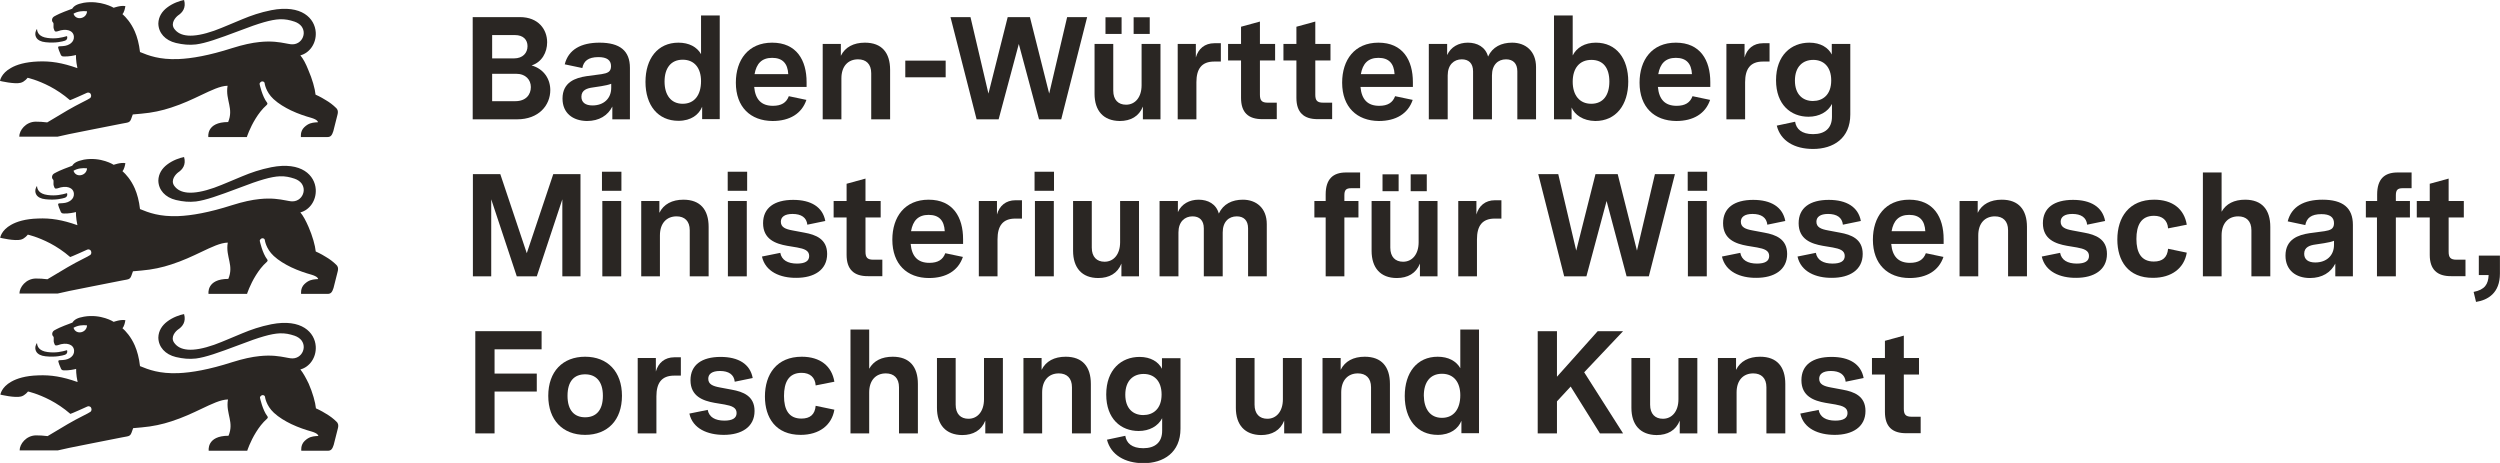 <?xml version="1.0" encoding="UTF-8"?> <svg xmlns="http://www.w3.org/2000/svg" xmlns:xlink="http://www.w3.org/1999/xlink" version="1.1" id="Ebene_1" x="0px" y="0px" viewBox="0 0 1350 250" style="enable-background:new 0 0 1350 250;" xml:space="preserve"> <style type="text/css"> .st0{fill:#2A2623;} </style> <g id="logo-m-mwk"> <g id="BaWue_MWK_Logo_rgb_pos" transform="translate(1, 1)"> <g id="MInisterien_in_Pfade" transform="translate(40.862, 14.833)"> <polygon id="Path" class="st0" points="213.5,78.2 228.3,78.2 242.6,120.9 256.9,78.2 271.6,78.2 271.6,133.4 261.8,133.4 261.8,91.8 248,133.4 237.2,133.4 223.4,91.8 223.4,133.4 213.5,133.4 "></polygon> <path id="Shape" class="st0" d="M283.2,76.9h10.5v10.3h-10.5V76.9L283.2,76.9z M283.4,92.7h10.2v40.7h-10.2V92.7z"></path> <path id="Path_00000173129878931654661820000000796906966692929421_" class="st0" d="M304.4,92.7h9.8v6.4c2.3-4.7,6.9-7.1,13-7.1 c9.1,0,13.6,5.4,13.6,14.7v26.7h-10.2v-24.9c0-5-2.8-7.5-7.1-7.5c-5.3,0-9,3.6-9,10.3v22.1h-10.1V92.7L304.4,92.7z"></path> <path id="Shape_00000030463356216743610800000001716269066558996614_" class="st0" d="M351.1,76.9h10.5v10.3h-10.5V76.9 L351.1,76.9z M351.2,92.7h10.2v40.7h-10.2V92.7z"></path> <path id="Path_00000041988419881640866930000015336870270355919786_" class="st0" d="M369.6,122.7l9.9-2c0.7,3.9,4,5.8,9,5.8 c4.3,0,6.6-1.3,6.6-4.1c0-3-2.7-3.9-6.5-4.6l-5.4-0.9c-6.2-1.1-13-3.5-13-12.2c0-8.3,6.1-12.6,16.3-12.6 c9.5,0,15.9,3.8,17.3,11.4l-9.7,2c-0.4-3.9-3.3-5.8-8-5.8c-4.2,0-6.3,1.6-6.3,4.2c0,3,2.5,4,6.3,4.7l6.4,1.2 c6.1,1.1,12.3,3.4,12.3,11.5c0,8.7-7.1,12.9-16.6,12.9C379.5,134.3,371.4,130.9,369.6,122.7L369.6,122.7z"></path> <path id="Path_00000176027484502154048360000007114474238560573609_" class="st0" d="M415.3,121.8v-20.2h-7v-8.9h7v-9.3l10.2-2.8 v12.1h8.2v8.9h-8.2v18.5c0,3.1,1,4.3,4.2,4.3h4.9v8.9h-7.6C419.2,133.4,415.3,129.6,415.3,121.8L415.3,121.8z"></path> <path id="Shape_00000065059072177701850750000015088676373398804112_" class="st0" d="M440,113.6c0-12.3,6.7-21.6,19.6-21.6 c13.2,0,18.6,9.5,18.6,21.3v2.6h-28.3c0.6,6.8,3.9,10.2,10.1,10.2c4.6,0,7.3-1.7,8.6-5.2l9.5,2c-2.5,7.4-9,11.4-18.3,11.4 C447.9,134.3,440,126.8,440,113.6L440,113.6z M468.3,109c-0.3-5.8-3.1-8.8-8.7-8.8c-5.6,0-8.5,3.1-9.5,8.8H468.3z"></path> <path id="Path_00000058559116983073567390000002962383654601821846_" class="st0" d="M486.7,92.7h9.8v7.3c1.3-4.7,4.8-7.7,10-7.7 h3.5v9.9h-3.6c-6.9,0-9.6,4.1-9.6,11.2v20h-10.1V92.7L486.7,92.7z"></path> <path id="Shape_00000116193199891009439870000011440556063766190506_" class="st0" d="M516.8,76.9h10.5v10.3h-10.5V76.9 L516.8,76.9z M517,92.7h10.2v40.7H517V92.7z"></path> <path id="Path_00000172415291305584660870000001733089201219073460_" class="st0" d="M537.6,119.6V92.7h10.1v25.2 c0,5,2.7,7.6,6.9,7.6c5,0,8.4-4.1,8.4-10.5V92.7h10.2v40.7h-9.5v-6.9c-2.1,5.3-6.6,7.8-12.5,7.8 C542.4,134.3,537.6,128.8,537.6,119.6L537.6,119.6z"></path> <path id="Path_00000143610216315615793780000014093526803355274897_" class="st0" d="M584.3,92.7h9.9v6c2-4.4,6.2-6.7,11.2-6.7 c5,0,9.5,2.3,10.9,7.5c2.4-5.2,7.2-7.5,13-7.5c7.2,0,12.9,4.5,12.9,13.2v28.2h-10.1v-25.9c0-4.4-2.4-6.5-6.1-6.5 c-4.3,0-7.6,2.9-7.6,8.7v23.7h-10.2v-25.9c0-4.4-2.4-6.5-6.1-6.5c-4.2,0-7.6,2.9-7.6,8.7v23.7h-10.2V92.7L584.3,92.7z"></path> <path id="Path_00000121987135730141801420000018315734347973160584_" class="st0" d="M674,101.6h-6.1v-8.9h6.1v-3.5 c0-8.3,3.9-11.9,11-11.9h7.6v8.5h-4.9c-2.8,0-3.6,1.1-3.6,3.9v3h7.6v8.9h-7.6v31.8H674V101.6z"></path> <path id="Shape_00000100375730199764254540000003180643006177331889_" class="st0" d="M698.8,119.6V92.7h10.1v25.2 c0,5,2.7,7.6,6.9,7.6c5,0,8.4-4.1,8.4-10.5V92.7h10.2v40.7h-9.5v-6.9c-2.1,5.3-6.6,7.8-12.5,7.8 C703.6,134.3,698.8,128.8,698.8,119.6L698.8,119.6z M704.7,78.3h8.7v9.1h-8.7V78.3z M719.9,78.3h8.7v9.1h-8.7V78.3z"></path> <path id="Path_00000107586936274390356850000012207926100279901107_" class="st0" d="M745.6,92.7h9.8v7.3c1.3-4.7,4.8-7.7,10-7.7 h3.5v9.9h-3.6c-6.9,0-9.6,4.1-9.6,11.2v20h-10.1V92.7L745.6,92.7z"></path> <polygon id="Path_00000039096432985519367000000006304336090226537141_" class="st0" points="788.8,78.2 799.6,78.2 809.3,119.5 819.7,78.2 831.7,78.2 842.1,119.5 851.8,78.2 862.6,78.2 848.5,133.4 836.5,133.4 825.7,92.7 814.8,133.4 802.8,133.4 788.8,78.2 "></polygon> <path id="Shape_00000131348704522716570070000016854431676210810018_" class="st0" d="M869.5,76.9H880v10.3h-10.5V76.9 L869.5,76.9z M869.6,92.7h10.2v40.7h-10.2V92.7z"></path> <path id="Path_00000151531260343567978390000011639552138544751295_" class="st0" d="M888,122.7l9.9-2c0.7,3.9,4,5.8,9,5.8 c4.3,0,6.6-1.3,6.6-4.1c0-3-2.7-3.9-6.5-4.6l-5.4-0.9c-6.2-1.1-13-3.5-13-12.2c0-8.3,6.1-12.6,16.3-12.6 c9.5,0,15.9,3.8,17.3,11.4l-9.7,2c-0.4-3.9-3.3-5.8-8-5.8c-4.2,0-6.3,1.6-6.3,4.2c0,3,2.5,4,6.3,4.7l6.4,1.2 c6.1,1.1,12.3,3.4,12.3,11.5c0,8.7-7.1,12.9-16.6,12.9C897.9,134.3,889.8,130.9,888,122.7L888,122.7z"></path> <path id="Path_00000103967762451320136130000008046012657819408048_" class="st0" d="M928.8,122.7l9.9-2c0.7,3.9,4,5.8,9,5.8 c4.3,0,6.6-1.3,6.6-4.1c0-3-2.7-3.9-6.5-4.6l-5.4-0.9c-6.2-1.1-13-3.5-13-12.2c0-8.3,6.1-12.6,16.3-12.6 c9.5,0,15.9,3.8,17.3,11.4l-9.7,2c-0.4-3.9-3.3-5.8-8-5.8c-4.2,0-6.3,1.6-6.3,4.2c0,3,2.5,4,6.3,4.7l6.4,1.2 c6.1,1.1,12.3,3.4,12.3,11.5c0,8.7-7.1,12.9-16.6,12.9C938.7,134.3,930.6,130.9,928.8,122.7L928.8,122.7z"></path> <path id="Shape_00000024695747215692468890000017754336820156577666_" class="st0" d="M969.5,113.6c0-12.3,6.7-21.6,19.6-21.6 c13.2,0,18.6,9.5,18.6,21.3v2.6h-28.3c0.6,6.8,3.9,10.2,10.1,10.2c4.6,0,7.3-1.7,8.6-5.2l9.5,2c-2.5,7.4-9,11.4-18.3,11.4 C977.5,134.3,969.5,126.8,969.5,113.6L969.5,113.6z M997.8,109c-0.3-5.8-3.1-8.8-8.7-8.8c-5.6,0-8.5,3.1-9.5,8.8H997.8z"></path> <path id="Path_00000178201280290497657560000015386408931090290105_" class="st0" d="M1016.3,92.7h9.8v6.4 c2.3-4.7,6.9-7.1,13-7.1c9.1,0,13.6,5.4,13.6,14.7v26.7h-10.2v-24.9c0-5-2.8-7.5-7.1-7.5c-5.3,0-9,3.6-9,10.3v22.1h-10.1V92.7 L1016.3,92.7z"></path> <path id="Path_00000055690434222702885740000003742204538010006710_" class="st0" d="M1060.7,122.7l9.9-2c0.7,3.9,4,5.8,9,5.8 c4.3,0,6.6-1.3,6.6-4.1c0-3-2.7-3.9-6.5-4.6l-5.4-0.9c-6.2-1.1-13-3.5-13-12.2c0-8.3,6.1-12.6,16.3-12.6 c9.5,0,15.9,3.8,17.3,11.4l-9.7,2c-0.4-3.9-3.3-5.8-8-5.8c-4.2,0-6.3,1.6-6.3,4.2c0,3,2.5,4,6.3,4.7l6.4,1.2 c6.1,1.1,12.3,3.4,12.3,11.5c0,8.7-7.1,12.9-16.6,12.9C1070.6,134.3,1062.5,130.9,1060.7,122.7L1060.7,122.7z"></path> <path id="Path_00000156565177311609799200000016521688158517383597_" class="st0" d="M1101.5,113.5c0-12.1,6.4-21.5,19.9-21.5 c9.9,0,16.2,5,17.6,13.5l-10.1,2c-0.3-4.4-3.1-6.8-7.6-6.8c-7.1,0-9.5,5.3-9.5,12.5c0,7.4,2.6,12.2,9.4,12.2 c4.7,0,7.3-2.2,7.7-6.9l10.1,2.1c-1.4,8.4-8.2,13.6-18.2,13.6C1107.3,134.3,1101.5,125,1101.5,113.5L1101.5,113.5z"></path> <path id="Path_00000139253482595902119980000001121559815419252923_" class="st0" d="M1147.7,77.3h10.1v21.2 c2.4-4.3,6.8-6.5,12.7-6.5c9.1,0,13.6,5.4,13.6,14.7v26.7h-10.2v-24.9c0-5-2.8-7.5-7.1-7.5c-5.3,0-9,3.6-9,10.3v22.1h-10.1V77.3 L1147.7,77.3z"></path> <path id="Shape_00000028303258037817717400000005776184173780138905_" class="st0" d="M1192.3,122.2c0-8.9,7-11.2,12.9-12.1 l8.2-1.1c3.1-0.5,5.1-1.2,5.1-4.3c0-3.3-2.3-4.9-6.8-4.9c-5.6,0-8,2.2-8.7,5.9l-9.5-2c2-8,8.8-11.7,18.8-11.7 c11,0,16.4,4.4,16.4,13.6v27.8h-9.5v-6.9c-2.4,4.8-7.1,7.8-13.7,7.8C1197.8,134.3,1192.3,130,1192.3,122.2L1192.3,122.2z M1208.4,125.9c6,0,10.1-3.7,10.1-9.5v-2.2c-1.5,0.6-3.1,0.9-5.4,1.3l-4.6,0.7c-2.9,0.4-6.1,1.3-6.1,5 C1202.4,124.3,1204.6,125.9,1208.4,125.9z"></path> <path id="Path_00000151542965415597952660000006269882607624091292_" class="st0" d="M1241.8,101.6h-6.1v-8.9h6.1v-3.5 c0-8.3,3.9-11.9,11-11.9h7.6v8.5h-4.9c-2.8,0-3.6,1.1-3.6,3.9v3h7.6v8.9h-7.6v31.8h-10.2V101.6z"></path> <path id="Path_00000076562556085902579870000006423269558976962750_" class="st0" d="M1270.2,121.8v-20.2h-7v-8.9h7v-9.3 l10.2-2.8v12.1h8.2v8.9h-8.2v18.5c0,3.1,1,4.3,4.2,4.3h4.9v8.9h-7.6C1274.1,133.4,1270.2,129.6,1270.2,121.8L1270.2,121.8z"></path> <path id="Path_00000031199290713731092330000014544008040474996116_" class="st0" d="M1302,132.7h-5.3v-10.5h11.4v9.7 c0,10.5-6.5,14.3-12.9,15.3l-1.3-5.4C1300,140.6,1301.8,137.6,1302,132.7L1302,132.7z"></path> <polygon id="Path_00000031929265216809724790000000393342309701440906_" class="st0" points="214.8,163 250.6,163 250.6,172.8 225.2,172.8 225.2,185.9 248,185.9 248,195.6 225.2,195.6 225.2,218.2 214.8,218.2 214.8,163 "></polygon> <path id="Shape_00000161603690240342523660000001752219291521802430_" class="st0" d="M254.2,197.9c0-13.1,7.8-21.1,19.9-21.1 c12.1,0,19.9,8,19.9,21.1s-7.7,21.1-19.9,21.1C262,219,254.2,211,254.2,197.9z M274.1,209.5c5.8,0,9.6-3.6,9.6-11.6 s-3.9-11.6-9.6-11.6c-5.8,0-9.5,3.6-9.5,11.6S268.4,209.5,274.1,209.5z"></path> <path id="Path_00000069382461416288751700000001052418905177681054_" class="st0" d="M302.5,177.5h9.8v7.3 c1.3-4.7,4.8-7.7,10-7.7h3.5v9.9h-3.6c-6.9,0-9.6,4.1-9.6,11.2v20h-10.1V177.5L302.5,177.5z"></path> <path id="Path_00000018950331808350234850000010846944252966658956_" class="st0" d="M330.4,207.5l9.9-2c0.7,3.9,4,5.8,9,5.8 c4.3,0,6.6-1.3,6.6-4.1c0-3-2.7-3.9-6.5-4.6l-5.4-0.9c-6.2-1.1-13-3.5-13-12.2c0-8.3,6.1-12.6,16.3-12.6 c9.5,0,15.9,3.8,17.3,11.4l-9.7,2c-0.4-3.9-3.3-5.8-8-5.8c-4.2,0-6.3,1.6-6.3,4.2c0,3,2.5,4,6.3,4.7l6.4,1.2 c6.1,1.1,12.3,3.4,12.3,11.5c0,8.7-7.1,12.9-16.6,12.9C340.3,219,332.2,215.7,330.4,207.5L330.4,207.5z"></path> <path id="Path_00000164495205191946985240000005416403474259253925_" class="st0" d="M371.2,198.3c0-12.1,6.4-21.5,19.9-21.5 c9.9,0,16.2,5,17.6,13.5l-10.1,2c-0.3-4.4-3.1-6.8-7.6-6.8c-7.1,0-9.5,5.3-9.5,12.5c0,7.4,2.6,12.2,9.4,12.2 c4.7,0,7.3-2.2,7.7-6.9l10.1,2.1c-1.4,8.4-8.2,13.6-18.2,13.6C377,219,371.2,209.7,371.2,198.3L371.2,198.3z"></path> <path id="Path_00000132084448679299672530000015245744873373309324_" class="st0" d="M417.4,162.1h10.1v21.2 c2.4-4.3,6.8-6.5,12.7-6.5c9.1,0,13.6,5.4,13.6,14.7v26.7h-10.2v-24.9c0-5-2.8-7.5-7.1-7.5c-5.3,0-9,3.6-9,10.3v22.1h-10.1V162.1 L417.4,162.1z"></path> <path id="Path_00000148661079625992253170000011530987310724491678_" class="st0" d="M464.1,204.4v-26.9h10.1v25.2 c0,5,2.7,7.6,6.9,7.6c5,0,8.4-4.1,8.4-10.5v-22.3h10.2v40.7h-9.5v-6.9c-2.1,5.3-6.6,7.8-12.5,7.8 C468.9,219,464.1,213.6,464.1,204.4L464.1,204.4z"></path> <path id="Path_00000155824889948721648720000016746174176656041148_" class="st0" d="M510.8,177.5h9.8v6.4 c2.3-4.7,6.9-7.1,13-7.1c9.1,0,13.6,5.4,13.6,14.7v26.7H537v-24.9c0-5-2.8-7.5-7.1-7.5c-5.3,0-9,3.6-9,10.3v22.1h-10.1V177.5 L510.8,177.5z"></path> <path id="Shape_00000178901888732926310350000004769879205890144896_" class="st0" d="M555.9,221.6l9.9-2.1 c0.6,3.9,3.5,6.7,9.7,6.7c6.4,0,10.2-3.2,10.2-9.4V210c-2.2,4.3-6.9,6.9-12.7,6.9c-9.5,0-17.5-6.5-17.5-19.7 c0-13.5,8.2-20.3,18-20.3c6.1,0,10.2,2.7,12.1,6.4v-5.7h10v38.1c0,12.8-9.1,18.6-20.1,18.6C565.5,234.2,558,229.8,555.9,221.6 L555.9,221.6z M575.5,208.3c5.3,0,9.9-3.3,9.9-11.1c0-7.5-4.2-11.1-9.7-11.1s-9.9,3.5-9.9,11.2 C565.8,204.8,570,208.3,575.5,208.3L575.5,208.3z"></path> <path id="Path_00000176008069446841466810000009927625216400054175_" class="st0" d="M625.5,204.4v-26.9h10.1v25.2 c0,5,2.7,7.6,6.9,7.6c5,0,8.4-4.1,8.4-10.5v-22.3h10.2v40.7h-9.5v-6.9c-2.1,5.3-6.6,7.8-12.5,7.8 C630.3,219,625.5,213.6,625.5,204.4L625.5,204.4z"></path> <path id="Path_00000180345700639833943180000010915981350807997370_" class="st0" d="M672.3,177.5h9.8v6.4 c2.3-4.7,6.9-7.1,13-7.1c9.1,0,13.6,5.4,13.6,14.7v26.7h-10.2v-24.9c0-5-2.8-7.5-7.1-7.5c-5.3,0-9,3.6-9,10.3v22.1h-10.1V177.5 L672.3,177.5z"></path> <path id="Shape_00000112601201136991471750000004995018791908674448_" class="st0" d="M716.7,198c0-12.6,6.6-21.2,17.8-21.2 c5.7,0,10,2.3,12.2,6.2v-20.9h10.1v56h-9.5v-6.7c-1.7,4.2-5.9,7.6-12.8,7.6C723.4,219,716.7,210.6,716.7,198L716.7,198z M736.8,209.8c6.4,0,9.9-4.8,9.9-12.2c0-7-3.5-11.6-9.9-11.6c-6.4,0-9.8,4.6-9.8,11.8C727.1,205,730.4,209.8,736.8,209.8z"></path> <polygon id="Path_00000053509504747128348620000000260621033089894059_" class="st0" points="788.5,163 798.9,163 798.9,187.6 820.9,163 834.6,163 813.6,185.2 834.6,218.2 822.1,218.2 806.3,192.9 798.9,200.9 798.9,218.2 788.5,218.2 788.5,163 "></polygon> <path id="Path_00000095296996534369769100000003074915857831234987_" class="st0" d="M839.1,204.4v-26.9h10.1v25.2 c0,5,2.7,7.6,6.9,7.6c5,0,8.4-4.1,8.4-10.5v-22.3h10.2v40.7h-9.5v-6.9c-2.1,5.3-6.6,7.8-12.5,7.8 C843.9,219,839.1,213.6,839.1,204.4L839.1,204.4z"></path> <path id="Path_00000031916254647975222610000010420438764864327060_" class="st0" d="M885.8,177.5h9.8v6.4 c2.3-4.7,6.9-7.1,13-7.1c9.1,0,13.6,5.4,13.6,14.7v26.7H912v-24.9c0-5-2.8-7.5-7.1-7.5c-5.3,0-9,3.6-9,10.3v22.1h-10.1V177.5 L885.8,177.5z"></path> <path id="Path_00000010312739458689699310000013274024083186634674_" class="st0" d="M930.3,207.5l9.9-2c0.7,3.9,4,5.8,9,5.8 c4.3,0,6.6-1.3,6.6-4.1c0-3-2.7-3.9-6.5-4.6l-5.4-0.9c-6.2-1.1-13-3.5-13-12.2c0-8.3,6.1-12.6,16.3-12.6 c9.5,0,15.9,3.8,17.3,11.4l-9.7,2c-0.4-3.9-3.3-5.8-8-5.8c-4.2,0-6.3,1.6-6.3,4.2c0,3,2.5,4,6.3,4.7l6.4,1.2 c6.1,1.1,12.3,3.4,12.3,11.5c0,8.7-7.1,12.9-16.6,12.9C940.2,219,932.1,215.7,930.3,207.5L930.3,207.5z"></path> <path id="Path_00000079469512232539251550000013983722970561518522_" class="st0" d="M976,206.6v-20.2h-7v-8.9h7v-9.3l10.2-2.8 v12.1h8.2v8.9h-8.2v18.5c0,3.1,1,4.3,4.2,4.3h4.9v8.9h-7.6C979.8,218.2,976,214.4,976,206.6L976,206.6z"></path> </g> <g id="BAWUE_in_Pfade" transform="translate(40.859, 1.338)"> <path id="Shape_00000082337816521892165350000018148909403968679596_" class="st0" d="M213.5,6.9h25.4c10,0,14.7,6.7,14.7,13.6 c0,5.4-2.8,10.7-8.4,12.5c6.7,1.9,10.1,7.4,10.1,13.3c0,8.2-6.2,15.8-17.9,15.8h-24V6.9z M235.7,29.2c4.8,0,7.3-3,7.3-6.6 c0-3.4-2.2-6-6.8-6h-12.3v12.6H235.7z M236.4,52.3c5.8,0,8.4-3.6,8.4-7.6c0-3.9-2.7-7.2-8-7.2h-12.9v14.8H236.4L236.4,52.3z"></path> <path id="Shape_00000032628501774331836960000003559131984464307882_" class="st0" d="M261.9,50.9c0-8.9,7-11.2,12.9-12.1 l8.2-1.1c3.1-0.5,5.1-1.2,5.1-4.3c0-3.3-2.3-4.9-6.8-4.9c-5.6,0-8,2.2-8.7,5.9l-9.5-2c2-8,8.8-11.7,18.8-11.7 c11,0,16.4,4.4,16.4,13.6v27.8h-9.5v-6.9c-2.4,4.8-7.1,7.8-13.7,7.8C267.4,62.9,261.9,58.7,261.9,50.9L261.9,50.9z M278.1,54.6 c6,0,10.1-3.7,10.1-9.5v-2.2c-1.5,0.6-3.1,0.9-5.4,1.3l-4.6,0.7c-2.9,0.4-6.1,1.3-6.1,5C272.1,53,274.3,54.6,278.1,54.6z"></path> <path id="Shape_00000107561907141403736920000006397694263671075213_" class="st0" d="M306.7,41.9c0-12.6,6.6-21.2,17.8-21.2 c5.7,0,10,2.3,12.2,6.2V6h10.1v56h-9.5v-6.7c-1.7,4.2-5.9,7.6-12.8,7.6C313.4,62.9,306.7,54.5,306.7,41.9L306.7,41.9z M326.8,53.7c6.4,0,9.9-4.8,9.9-12.2c0-7-3.5-11.6-9.9-11.6c-6.4,0-9.8,4.6-9.8,11.8C317,48.9,320.4,53.7,326.8,53.7L326.8,53.7z "></path> <path id="Shape_00000096776693082126805240000007557907613492347304_" class="st0" d="M355.5,42.3c0-12.3,6.7-21.6,19.6-21.6 c13.2,0,18.6,9.5,18.6,21.3v2.6h-28.3c0.6,6.8,3.9,10.2,10.1,10.2c4.6,0,7.3-1.7,8.6-5.2l9.5,2c-2.5,7.4-9,11.4-18.3,11.4 C363.4,62.9,355.5,55.5,355.5,42.3L355.5,42.3z M383.8,37.7c-0.3-5.8-3.1-8.8-8.7-8.8s-8.5,3.1-9.5,8.8H383.8z"></path> <path id="Path_00000040538033776267252680000008977501928419894683_" class="st0" d="M402.4,21.4h9.8v6.4c2.3-4.7,6.9-7.1,13-7.1 c9.1,0,13.6,5.4,13.6,14.7v26.7h-10.2V37.2c0-5-2.8-7.5-7.1-7.5c-5.3,0-9,3.6-9,10.3v22.1h-10.1V21.4L402.4,21.4z"></path> <polygon id="Path_00000028304302298919102970000014634270415439142579_" class="st0" points="447,30.4 468.8,30.4 468.8,39.4 447,39.4 "></polygon> <polygon id="Path_00000172420815935378903080000002796790336124728498_" class="st0" points="471.4,6.9 482.2,6.9 491.9,48.2 502.3,6.9 514.3,6.9 524.7,48.2 534.4,6.9 545.2,6.9 531.2,62.1 519.2,62.1 508.3,21.4 497.4,62.1 485.5,62.1 471.4,6.9 "></polygon> <path id="Shape_00000013161180696458753910000001889357798206904456_" class="st0" d="M549.2,48.3V21.4h10.1v25.2 c0,5,2.7,7.6,6.9,7.6c5,0,8.4-4.1,8.4-10.5V21.4h10.2v40.7h-9.5v-6.9c-2.1,5.3-6.6,7.8-12.5,7.8C554,62.9,549.2,57.5,549.2,48.3 L549.2,48.3z M555.1,7h8.7V16h-8.7V7z M570.3,7h8.7V16h-8.7V7z"></path> <path id="Path_00000139268092315643306930000010494473365173555095_" class="st0" d="M594.1,21.4h9.8v7.3c1.3-4.7,4.8-7.7,10-7.7 h3.5v9.9h-3.6c-6.9,0-9.6,4.1-9.6,11.2v20h-10.1V21.4z"></path> <path id="Path_00000057861526560044443150000015636508716969666734_" class="st0" d="M628.3,50.5V30.3h-7v-8.9h7v-9.3l10.2-2.8 v12.1h8.2v8.9h-8.2v18.5c0,3.1,1,4.3,4.2,4.3h4.9v8.9h-7.6C632.1,62.1,628.3,58.3,628.3,50.5L628.3,50.5z"></path> <path id="Path_00000016761020922671354630000000491346479672810660_" class="st0" d="M658.2,50.5V30.3h-7v-8.9h7v-9.3l10.2-2.8 v12.1h8.2v8.9h-8.2v18.5c0,3.1,1,4.3,4.2,4.3h4.9v8.9h-7.6C662.1,62.1,658.2,58.3,658.2,50.5L658.2,50.5z"></path> <path id="Shape_00000159441147236257914230000015214732047189642125_" class="st0" d="M682.9,42.3c0-12.3,6.7-21.6,19.6-21.6 c13.2,0,18.6,9.5,18.6,21.3v2.6h-28.3c0.6,6.8,3.9,10.2,10.1,10.2c4.6,0,7.3-1.7,8.6-5.2l9.5,2c-2.5,7.4-9,11.4-18.3,11.4 C690.9,62.9,682.9,55.5,682.9,42.3L682.9,42.3z M711.2,37.7c-0.3-5.8-3.1-8.8-8.7-8.8s-8.5,3.1-9.5,8.8H711.2L711.2,37.7z"></path> <path id="Path_00000110456587926980436470000002095632632485472645_" class="st0" d="M729.7,21.4h9.9v6c2-4.4,6.2-6.7,11.2-6.7 c5,0,9.5,2.3,10.9,7.5c2.4-5.2,7.2-7.5,13-7.5c7.2,0,12.9,4.5,12.9,13.2v28.2h-10.1V36.2c0-4.4-2.4-6.5-6.1-6.5 c-4.3,0-7.6,2.9-7.6,8.7v23.7h-10.2V36.2c0-4.4-2.4-6.5-6.1-6.5c-4.2,0-7.6,2.9-7.6,8.7v23.7h-10.2V21.4L729.7,21.4z"></path> <path id="Shape_00000002351066034316713030000007144571922101028023_" class="st0" d="M806.8,55.7v6.4h-9.5V6h10.1v21.6 c2.1-4.2,6.5-6.9,12.5-6.9c11.1,0,17.5,8.6,17.5,21c0,12.7-6.7,21.3-17.8,21.3C813,62.9,808.5,59.7,806.8,55.7L806.8,55.7z M817.4,53.7c6.5,0,9.8-4.7,9.8-12S823.9,30,817.5,30c-6.5,0-10.1,4.6-10.1,11.8C807.4,49.1,811.1,53.7,817.4,53.7z"></path> <path id="Shape_00000092456520027772234890000002675944661144472499_" class="st0" d="M843.5,42.3c0-12.3,6.7-21.6,19.6-21.6 c13.2,0,18.6,9.5,18.6,21.3v2.6h-28.3c0.6,6.8,3.9,10.2,10.1,10.2c4.6,0,7.3-1.7,8.6-5.2l9.5,2c-2.5,7.4-9,11.4-18.3,11.4 C851.4,62.9,843.5,55.5,843.5,42.3L843.5,42.3z M871.8,37.7c-0.3-5.8-3.1-8.8-8.7-8.8c-5.6,0-8.5,3.1-9.5,8.8H871.8L871.8,37.7z"></path> <path id="Path_00000077320056841065467410000002850713231332729249_" class="st0" d="M890.4,21.4h9.8v7.3c1.3-4.7,4.8-7.7,10-7.7 h3.5v9.9h-3.6c-6.9,0-9.6,4.1-9.6,11.2v20h-10.1V21.4z"></path> <path id="Shape_00000044887876813521035490000003701376942607742898_" class="st0" d="M917.6,65.5l9.9-2.1 c0.6,3.9,3.5,6.7,9.7,6.7c6.4,0,10.2-3.2,10.2-9.4v-6.9c-2.2,4.3-6.9,6.9-12.7,6.9c-9.5,0-17.5-6.5-17.5-19.7 c0-13.5,8.2-20.3,18-20.3c6.1,0,10.2,2.7,12.1,6.4v-5.7h10v38.1c0,12.8-9.1,18.6-20.1,18.6C927.1,78.1,919.6,73.7,917.6,65.5 L917.6,65.5z M937.1,52.2c5.3,0,9.9-3.3,9.9-11.1c0-7.5-4.2-11.1-9.7-11.1c-5.5,0-9.9,3.5-9.9,11.2 C927.4,48.7,931.7,52.2,937.1,52.2L937.1,52.2z"></path> </g> <g id="Logo_aktuell"> <path id="Shape_00000132797976327172337770000014339768748804273083_" class="st0" d="M161.2,198.5c5-1.3,8.7-6.5,8.3-12.5 c-0.5-7.4-7.5-15.1-24-11.9c-6,1.2-10.9,2.9-15.7,4.9c-5,2-9.7,4.2-15.2,6.2c-5.7,2-10.5,2.9-14.2,2.6c-3.4-0.3-5.8-1.5-7.4-3.8 c-2.1-3.1,0.9-6.2,2.2-7.1c2.3-1.5,4.4-4.1,3.2-8.3c-2.2,0.4-6.1,1.7-9.2,4.1c-2.6,2-4.6,4.8-4.7,8.6c0.1,5.1,3.7,9.1,9.5,10.5 c3.9,0.9,7.1,1.2,10.8,0.8c5.3-0.7,11.8-3,23.5-7.4c10.9-4.2,17.1-6,21.8-6.2c3-0.1,5.3,0.4,8,1.3c1.7,0.6,2.9,1.5,3.7,2.5 c0.9,1.2,1.3,2.6,1.2,4c-0.2,2.6-2,5-4.8,5.6c-0.7,0.1-1.4,0.2-2.1,0.1c-0.9-0.1-1.8-0.3-2.9-0.5c-3.2-0.6-7.5-1.4-14.1-0.7 c-4,0.4-8.8,1.4-14.8,3.3c-12.5,4-21.8,5.6-29,5.9c-10.2,0.4-16.1-1.9-20.7-3.8c-0.5-4.4-1.5-8.1-2.8-11.1 c-2.1-4.8-4.9-7.8-6.7-9.4c0,0,1-0.6,1.6-4.3c-2.6-0.5-6.3,0.9-6.3,0.9s-6.8-4.4-16.1-2.8c-3.5,0.6-5.2,1.6-6.2,3.2 c-7.3,2.7-7.9,3.2-9.8,4.2c-1.2,0.8-1.1,1.8-1.1,2c0,0.6,0.3,1,0.4,1.1c0.2,0.2,0.4,0.4,0.4,0.8c0,2.1-0.2,2,0.5,3.7 c0.3,0.7,0.9,0.6,1.7,0.4c4.8-1.8,8.6-0.4,8.8,2.9c0.2,2.8-2.4,4.9-6,5.1c-0.8,0-1.3,0.1-1.6,0.1c-0.6,0-1,0.1-0.9,0.8 c0.1,0.5,0.8,2.5,1.1,3c0.5,1.5,0.9,1.7,2.1,1.7c2.4,0.1,5.4-0.5,6.4-0.8c0,0-0.1,3,0.8,7.1c-8.2-2.9-14.4-3.9-21.3-3.6 c-6.9,0.2-11.5,1.7-14.5,3.4c-5.4,3-5.9,7-5.9,7c0,0,7.9,1.9,11.2,1c2.2-0.6,3.7-2.7,3.7-2.7s5.2,1.1,12.1,4.7 c3.4,1.8,7.1,4.2,10.8,7.4c0.1,0.1,8.8-3.8,9.2-4c1.1-0.4,1.9,0.3,2,0.7c0.3,0.6,0.4,1.6-0.4,2.2c-0.8,0.7-6.6,3.3-12.2,6.6 c-3.6,2.1-7.5,4.5-10.9,6.5c-2.7-0.3-3.8-0.4-6.3-0.4c-5.3,0.1-8.8,4.7-8.8,8.1h20.7c0.9-0.3,9.5-2.1,18.3-3.8 c6.4-1.3,12.8-2.5,16.2-3.2c1.6-0.3,2.5-0.5,2.7-0.5c0.5-0.1,1.1-0.2,1.7-0.7c0.3-0.3,0.6-0.7,0.8-1.3c0.2-0.4,0.9-2.5,0.9-2.5 l4.5-0.4c6-0.5,11.4-1.7,16.2-3.3c6.2-2,11.5-4.5,16.1-6.7c5.7-2.7,10.4-5,14.4-5.1c-0.7,4,0.3,7.1,0.9,10.2 c0.6,2.9,0.9,5.8-0.6,9.4c-12,0-10.7,8.1-10.7,8.1h20.8c0,0,1.5-4.8,4.8-10.1c1.5-2.4,3.4-5,5.9-7.2c0.5-0.5,0.5-0.9,0.2-1.3 c-2.6-3.3-4-9.9-4-9.9c-0.2-0.8,0.8-1.4,1.1-1.5c0.4-0.1,1.4-0.1,1.6,0.9c0,0,0.5,4.6,4.8,8.6c2.7,2.5,6.1,4.5,9.4,6.1 c4,1.9,8,3.2,10.9,4c3.4,1,3.7,2.1,3.7,2.4c-0.1,0-1.3,0.1-1.5,0.1c-1.7,0.2-3.6,0.4-5.9,2.6c-2.3,2.2-1.8,5.3-1.8,5.3h14.3 c1.9,0,2.5-1.1,3.2-3.2c0.4-1.4,2.1-8.2,2.2-8.7c0.6-2.1,0-3.2-0.7-3.8c-1.6-1.6-3.6-3.1-5.5-4.2c-3-1.9-5.6-3-5.6-3 c-0.3-3.2-1.8-8.5-3.9-13.3C164.2,203.1,162.8,200.5,161.2,198.5L161.2,198.5z M38.7,176c2.2-1.3,5-1.6,7.3-1.3 C45.8,178.9,39.9,180,38.7,176z M18.5,185c0.1-0.2,0.2-0.4,0.3-0.5c0,0,0.1-0.2,0.1-0.2c0-0.1,0.1,0,0.1,0c0.1,1.7,1,4.2,5.7,4.8 c4.4,0.6,7.7-0.2,10.5-1c0.3,0.8,0.2,2-1.2,2.5c-1.3,0.4-4.9,1.4-10.4,0.8C18.4,190.9,17.3,187.6,18.5,185L18.5,185z M161.2,113.7c5-1.3,8.7-6.5,8.3-12.5c-0.5-7.4-7.5-15.1-24-11.9c-6,1.2-10.9,2.9-15.7,4.9c-5,2-9.7,4.2-15.2,6.2 c-5.7,2-10.5,2.9-14.2,2.6c-3.4-0.3-5.8-1.5-7.4-3.8C91,96.1,94,93,95.2,92.1c2.3-1.5,4.4-4.1,3.2-8.3c-2.2,0.4-6.1,1.7-9.2,4.1 c-2.6,2-4.6,4.8-4.7,8.6c0.1,5.1,3.7,9.1,9.5,10.5c3.9,0.9,7.1,1.2,10.8,0.8c5.3-0.7,11.8-3,23.5-7.4c10.9-4.2,17.1-6,21.8-6.2 c3-0.1,5.3,0.4,8,1.3c1.7,0.6,2.9,1.5,3.7,2.5c0.9,1.2,1.3,2.6,1.2,4c-0.2,2.6-2,5-4.8,5.6c-0.7,0.1-1.4,0.2-2.1,0.1 c-0.9-0.1-1.8-0.3-2.9-0.5c-3.2-0.6-7.5-1.4-14.1-0.7c-4,0.4-8.8,1.4-14.8,3.3c-12.5,4-21.8,5.6-29,5.9 c-10.2,0.4-16.1-1.9-20.7-3.8c-0.5-4.4-1.5-8.1-2.8-11.1c-2.1-4.8-4.9-7.8-6.7-9.4c0,0,1-0.6,1.6-4.3c-2.6-0.5-6.3,0.9-6.3,0.9 s-6.8-4.4-16.1-2.8C40.6,86,39,86.9,38,88.5c-7.3,2.7-7.9,3.2-9.8,4.2c-1.2,0.8-1.1,1.8-1.1,2c0,0.6,0.3,1,0.4,1.1 c0.2,0.2,0.4,0.4,0.4,0.8c0,2.1-0.2,2,0.5,3.7c0.3,0.7,0.9,0.6,1.7,0.4c4.8-1.8,8.6-0.4,8.8,2.9c0.2,2.8-2.4,4.9-6,5.1 c-0.8,0-1.3,0.1-1.6,0.1c-0.6,0-1,0.1-0.9,0.8c0.1,0.5,0.8,2.5,1.1,3c0.5,1.5,0.9,1.7,2.1,1.7c2.4,0.1,5.4-0.5,6.4-0.8 c0,0-0.1,3,0.8,7.1c-8.2-2.9-14.4-3.9-21.3-3.6c-6.9,0.2-11.5,1.7-14.5,3.4c-5.4,3-5.9,7-5.9,7c0,0,7.9,1.9,11.2,1 c2.2-0.6,3.7-2.7,3.7-2.7s5.2,1.1,12.1,4.7c3.4,1.8,7.1,4.2,10.8,7.4c0.1,0.1,8.8-3.8,9.2-4c1.1-0.4,1.9,0.3,2,0.7 c0.3,0.6,0.4,1.6-0.4,2.2c-0.8,0.7-6.6,3.3-12.2,6.6c-3.6,2.1-7.5,4.5-10.9,6.5c-2.7-0.3-3.8-0.4-6.3-0.4 c-5.3,0.1-8.8,4.7-8.8,8.1h20.7c0.9-0.3,9.5-2.1,18.3-3.8c6.4-1.3,12.8-2.5,16.2-3.2c1.6-0.3,2.5-0.5,2.7-0.5 c0.5-0.1,1.1-0.2,1.7-0.7c0.3-0.3,0.6-0.7,0.8-1.3c0.2-0.4,0.9-2.5,0.9-2.5l4.5-0.4c6-0.5,11.4-1.7,16.2-3.3 c6.2-2,11.5-4.5,16.1-6.7c5.7-2.7,10.4-5,14.4-5.1c-0.7,4,0.3,7.1,0.9,10.2c0.6,2.9,0.9,5.8-0.6,9.4c-12,0-10.7,8.1-10.7,8.1 h20.8c0,0,1.5-4.8,4.8-10.1c1.5-2.4,3.4-5,5.9-7.2c0.5-0.5,0.5-0.9,0.2-1.3c-2.6-3.3-4-9.9-4-9.9c-0.2-0.8,0.8-1.4,1.1-1.5 c0.4-0.1,1.4-0.1,1.6,0.9c0,0,0.5,4.6,4.8,8.6c2.7,2.5,6.1,4.5,9.4,6.1c4,1.9,8,3.2,10.9,4c3.4,1,3.7,2.1,3.7,2.4 c-0.1,0-1.3,0.1-1.5,0.1c-1.7,0.2-3.6,0.4-5.9,2.6c-2.3,2.2-1.8,5.3-1.8,5.3h14.3c1.9,0,2.5-1.1,3.2-3.2c0.4-1.4,2.1-8.2,2.2-8.7 c0.6-2.1,0-3.2-0.7-3.8c-1.6-1.6-3.6-3.1-5.5-4.2c-3-1.9-5.6-3-5.6-3c-0.3-3.2-1.8-8.5-3.9-13.3 C164.2,118.3,162.8,115.6,161.2,113.7L161.2,113.7z M38.7,91.2c2.2-1.3,5-1.6,7.3-1.3C45.8,94,39.9,95.2,38.7,91.2z M18.5,100.2 c0.1-0.2,0.2-0.4,0.3-0.5c0,0,0.1-0.2,0.1-0.2c0-0.1,0.1,0,0.1,0c0.1,1.7,1,4.2,5.7,4.8c4.4,0.6,7.7-0.2,10.5-1 c0.3,0.8,0.2,2-1.2,2.5c-1.3,0.4-4.9,1.4-10.4,0.8C18.4,106.1,17.3,102.8,18.5,100.2L18.5,100.2z M161.2,28.9 c5-1.3,8.7-6.5,8.3-12.5c-0.5-7.4-7.5-15.1-24-11.9c-6,1.2-10.9,2.9-15.7,4.9c-5,2-9.7,4.2-15.2,6.2c-5.7,2-10.5,2.9-14.2,2.6 c-3.4-0.3-5.8-1.5-7.4-3.8C91,11.3,94,8.2,95.2,7.3c2.3-1.5,4.4-4.1,3.2-8.3c-2.2,0.4-6.1,1.7-9.2,4.1c-2.6,2-4.6,4.8-4.7,8.6 c0.1,5.1,3.7,9.1,9.5,10.5c3.9,0.9,7.1,1.2,10.8,0.8c5.3-0.7,11.8-3,23.5-7.4c10.9-4.2,17.1-6,21.8-6.2c3-0.1,5.3,0.4,8,1.3 c1.7,0.6,2.9,1.5,3.7,2.5c0.9,1.2,1.3,2.6,1.2,4c-0.2,2.6-2,5-4.8,5.6c-0.7,0.1-1.4,0.2-2.1,0.1c-0.9-0.1-1.8-0.3-2.9-0.5 c-3.2-0.6-7.5-1.4-14.1-0.7c-4,0.4-8.8,1.4-14.8,3.3c-12.5,4-21.8,5.6-29,5.9c-10.2,0.4-16.1-1.9-20.7-3.8 c-0.5-4.4-1.5-8.1-2.8-11.1c-2.1-4.8-4.9-7.8-6.7-9.4c0,0,1-0.6,1.6-4.3c-2.6-0.5-6.3,0.9-6.3,0.9S53.4-1,44.2,0.5 C40.6,1.2,39,2.1,38,3.7c-7.3,2.7-7.9,3.2-9.8,4.2c-1.2,0.8-1.1,1.8-1.1,2c0,0.6,0.3,1,0.4,1.1c0.2,0.2,0.4,0.4,0.4,0.8 c0,2.1-0.2,2,0.5,3.7c0.3,0.7,0.9,0.6,1.7,0.4c4.8-1.8,8.6-0.4,8.8,2.9c0.2,2.8-2.4,4.9-6,5.1c-0.8,0-1.3,0.1-1.6,0.1 c-0.6,0-1,0.1-0.9,0.8c0.1,0.5,0.8,2.5,1.1,3c0.5,1.5,0.9,1.7,2.1,1.7c2.4,0.1,5.4-0.5,6.4-0.8c0,0-0.1,3,0.8,7.1 c-8.2-2.9-14.4-3.9-21.3-3.6C12.6,32.5,8,33.9,4.9,35.7c-5.4,3-5.9,7-5.9,7c0,0,7.9,1.9,11.2,1c2.2-0.6,3.7-2.7,3.7-2.7 s5.2,1.1,12.1,4.7c3.4,1.8,7.1,4.2,10.8,7.4c0.1,0.1,8.8-3.8,9.2-4c1.1-0.4,1.9,0.3,2,0.7c0.3,0.6,0.4,1.6-0.4,2.2 c-0.8,0.7-6.6,3.3-12.2,6.6c-3.6,2.1-7.5,4.5-10.9,6.5c-2.7-0.3-3.8-0.4-6.3-0.4c-5.3,0.1-8.8,4.7-8.8,8.1h20.7 c0.9-0.3,9.5-2.1,18.3-3.8c6.4-1.3,12.8-2.5,16.2-3.2c1.6-0.3,2.5-0.5,2.7-0.5c0.5-0.1,1.1-0.2,1.7-0.7c0.3-0.3,0.6-0.7,0.8-1.3 c0.2-0.4,0.9-2.5,0.9-2.5l4.5-0.4c6-0.5,11.4-1.7,16.2-3.3c6.2-2,11.5-4.5,16.1-6.7c5.7-2.7,10.4-5,14.4-5.1 c-0.7,4,0.3,7.1,0.9,10.2c0.6,2.9,0.9,5.8-0.6,9.4c-12,0-10.7,8.1-10.7,8.1h20.8c0,0,1.5-4.8,4.8-10.1c1.5-2.4,3.4-5,5.9-7.2 c0.5-0.5,0.5-0.9,0.2-1.3c-2.6-3.3-4-9.9-4-9.9c-0.2-0.8,0.8-1.4,1.1-1.5c0.4-0.1,1.4-0.1,1.6,0.9c0,0,0.5,4.6,4.8,8.6 c2.7,2.5,6.1,4.5,9.4,6.1c4,1.9,8,3.2,10.9,4c3.4,1,3.7,2.1,3.7,2.4c-0.1,0-1.3,0.1-1.5,0.1c-1.7,0.2-3.6,0.4-5.9,2.6 c-2.3,2.2-1.8,5.3-1.8,5.3h14.3c1.9,0,2.5-1.1,3.2-3.2c0.4-1.4,2.1-8.2,2.2-8.7c0.6-2.1,0-3.2-0.7-3.8c-1.6-1.6-3.6-3.1-5.5-4.2 c-3-1.9-5.6-3-5.6-3c-0.3-3.2-1.8-8.5-3.9-13.3C164.2,33.5,162.8,30.8,161.2,28.9L161.2,28.9z M38.7,6.4c2.2-1.3,5-1.6,7.3-1.3 C45.8,9.2,39.9,10.3,38.7,6.4L38.7,6.4z M18.5,15.4c0.1-0.2,0.2-0.4,0.3-0.5c0,0,0.1-0.2,0.1-0.2c0-0.1,0.1,0,0.1,0 c0.1,1.7,1,4.2,5.7,4.8c4.4,0.6,7.7-0.2,10.5-1c0.3,0.8,0.2,2-1.2,2.5c-1.3,0.4-4.9,1.4-10.4,0.8C18.4,21.3,17.3,18,18.5,15.4 L18.5,15.4z"></path> </g> </g> </g> </svg> 